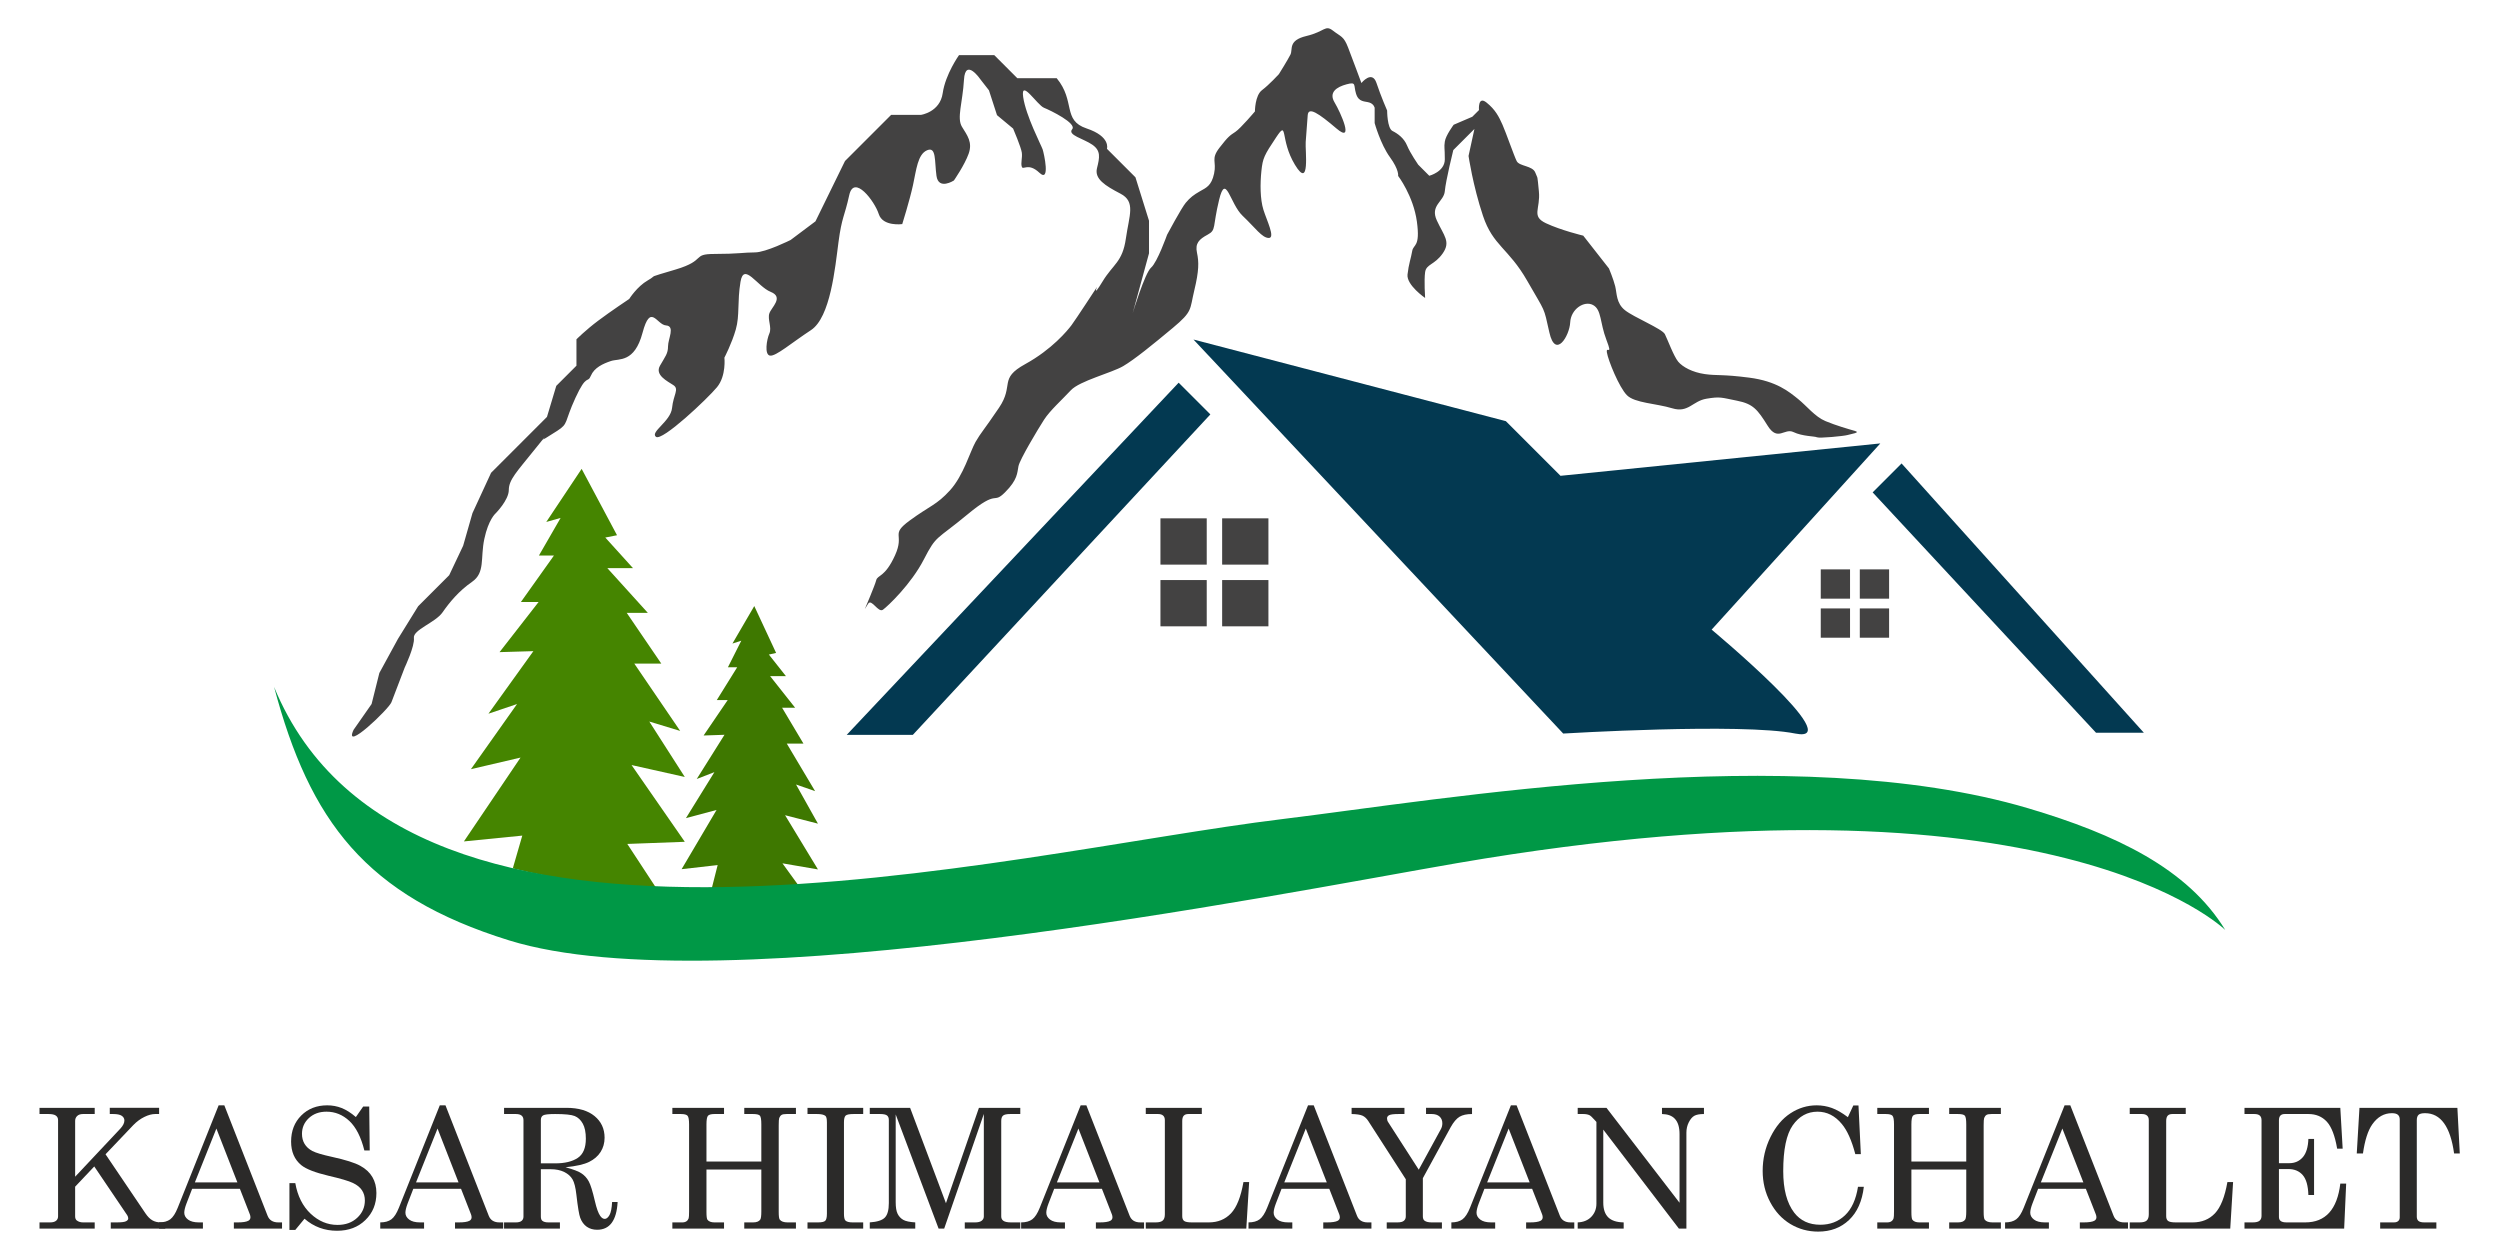 <?xml version="1.0" encoding="UTF-8"?>
<!DOCTYPE svg PUBLIC "-//W3C//DTD SVG 1.1//EN" "http://www.w3.org/Graphics/SVG/1.1/DTD/svg11.dtd">
<!-- Creator: CorelDRAW 2021 (64-Bit) -->
<svg xmlns="http://www.w3.org/2000/svg" xml:space="preserve" width="2000px" height="1000px" version="1.1" style="shape-rendering:geometricPrecision; text-rendering:geometricPrecision; image-rendering:optimizeQuality; fill-rule:evenodd; clip-rule:evenodd"
viewBox="0 0 2000 1000"
 xmlns:xlink="http://www.w3.org/1999/xlink"
 xmlns:xodm="http://www.corel.com/coreldraw/odm/2003">
 <defs>
  <style type="text/css">
   <![CDATA[
    .fil1 {fill:none}
    .fil4 {fill:#434242}
    .fil5 {fill:#009846}
    .fil0 {fill:#033951}
    .fil3 {fill:#3E7800}
    .fil2 {fill:#458500}
    .fil6 {fill:#2B2A29;fill-rule:nonzero}
   ]]>
  </style>
 </defs>
 <g id="Layer_x0020_1">
  <g id="_1851654594624">
   <polygon class="fil0" points="730.25,587.91 677.35,587.91 942.91,306.16 968.28,331.53 "/>
   <path class="fil0" d="M954.78 271.62l295.79 315.22c0,0 142.49,-8.64 185.67,0 43.18,8.63 -66.93,-83.13 -66.93,-83.13l134.94 -148.97 -255.84 25.91 -43.72 -43.72 -249.91 -65.31z"/>
   <polygon class="fil0" points="1521.26,370.76 1498.12,393.91 1676.8,586.18 1715.07,586.18 "/>
   <path class="fil1" d="M253.19 606.3l29.12 -21.91c0.52,0.12 1.04,0.19 1.55,0.19 3.98,0 26.84,-16.23 29.29,-22.76 2.45,-6.53 10.62,-27.76 10.62,-27.76 0,0 8.16,-17.15 7.35,-23.68 -0.82,-6.53 17.14,-12.25 22.86,-20.41 5.71,-8.17 13.06,-17.15 23.68,-24.5 10.61,-7.35 6.53,-18.78 9.8,-34.29 3.26,-15.52 8.98,-20.42 8.98,-20.42 0,0 10.61,-10.61 10.61,-18.78 0,-8.16 6.53,-14.69 19.6,-31.02 13.06,-16.33 7.93,-9.34 7.93,-9.34 0,0 2.14,-1.07 11.27,-6.98 9.13,-5.9 5.37,-6.44 14.49,-26.31 9.13,-19.86 9.67,-11.27 12.35,-17.71 2.69,-6.45 9.67,-9.67 16.11,-11.81 6.44,-2.15 18.79,1.61 25.23,-22.55 6.44,-24.16 11.28,-6.44 18.79,-5.91 7.51,0.54 1.61,10.74 1.61,16.65 0,5.9 -2.15,8.05 -6.44,15.57 -4.3,7.51 5.9,12.34 10.74,15.56 4.83,3.22 0,7.52 -1.08,18.26 -1.07,10.74 -12.88,23.08 -12.88,23.08 0,0 41.34,-30.6 48.85,-39.72 7.52,-9.13 5.91,-23.63 5.91,-23.63 0,0 5.9,-11.27 9.12,-22.55 3.23,-11.27 1.08,-22.01 3.76,-38.11 2.69,-16.11 13.42,3.76 24.16,8.05 10.74,4.3 0.54,12.35 -1.07,17.18 -1.61,4.83 2.15,11.28 0,16.11 -2.15,4.83 0.53,17.71 0.53,17.71 0,0 17.18,-10.2 32.75,-20.4 15.57,-10.2 19.33,-49.93 22.01,-70.33 2.69,-20.4 4.84,-20.4 8.59,-37.58 3.76,-17.18 20.4,4.84 23.63,15.04 3.22,10.2 18.79,8.05 18.79,8.05 0,0 5.9,-18.79 8.59,-31.14 2.68,-12.35 3.75,-24.69 11.27,-27.92 7.52,-3.22 5.91,8.59 7.52,20.4 1.61,11.81 13.96,3.76 13.96,3.76 0,0 8.58,-12.35 11.81,-21.47 3.22,-9.13 -1.08,-14.5 -5.37,-21.48 -4.3,-6.98 0.54,-19.32 1.61,-37.58 1.07,-18.25 13.42,0 13.42,0l6.56 8.41 6.44 19.87 12.89 10.73c0,0 6.44,15.04 6.98,19.33 0.53,4.29 0,11.27 0,11.27 0,0 8.05,3.22 16.1,2.69 8.05,-0.54 1.61,-13.42 0.54,-16.64 -1.08,-3.23 -13.42,-26.85 -15.57,-41.88 -2.15,-15.03 11.27,6.44 16.64,8.59 5.37,2.15 26.51,12.53 22.55,17.18 -3.96,4.65 9.13,7.52 16.1,12.35 6.98,4.83 5.91,10.2 3.76,18.79 -2.14,8.59 6.44,13.96 18.79,20.4 12.35,6.44 6.98,17.18 4.3,35.97 -2.69,18.79 -10.2,20.4 -18.52,34.09 -8.32,13.69 -4.57,4.56 -4.57,4.56 0,0 -17.18,26.31 -20.4,30.6 -3.22,4.29 -15.57,19.33 -37.04,31.14 -21.48,11.81 -8.59,16.64 -20.94,34.89 -12.34,18.26 -14.49,19.87 -18.79,27.38 -4.29,7.52 -9.66,26.84 -20.4,38.66 -10.74,11.81 -16.1,12.34 -32.21,24.15 -16.1,11.81 -3.76,10.2 -11.81,27.92 -8.05,17.72 -13.96,15.57 -15.03,19.86 -1.07,4.3 -9.13,23.09 -9.13,23.09 0,0 0,0 2.69,-4.3 2.68,-4.29 8.05,7.52 11.81,4.84 3.76,-2.69 22.55,-20.41 32.75,-40.27 10.2,-19.86 9.66,-15.03 34.89,-35.97 25.23,-20.93 19.86,-7.51 30.06,-17.71 10.2,-10.2 9.67,-15.57 10.74,-20.94 1.08,-5.37 15.57,-29.53 20.4,-37.04 4.83,-7.52 14.5,-16.11 21.48,-23.63 6.98,-7.51 32.74,-13.95 41.87,-19.32 9.13,-5.37 23.62,-17.18 39.73,-30.6 16.1,-13.42 13.42,-14.5 17.18,-30.07 3.75,-15.56 3.75,-22.54 2.14,-30.06 -1.61,-7.52 1.61,-10.74 8.59,-14.49 6.98,-3.76 3.76,-5.91 9.13,-27.92 5.37,-22.01 8.59,3.22 18.79,12.88 10.2,9.67 15.57,17.72 20.94,17.72 5.37,0 -1.61,-13.96 -4.3,-22.55 -2.68,-8.59 -2.68,-20.93 -1.61,-31.14 1.08,-10.2 2.15,-12.34 11.81,-26.84 9.67,-14.49 2.69,1.61 15.03,22.01 12.35,20.4 8.06,-11.81 8.59,-18.25 0.54,-6.44 1.08,-14.49 1.61,-21.47 0.54,-6.98 8.59,-1.61 23.09,10.73 14.49,12.35 3.22,-12.88 -1.61,-20.93 -4.83,-8.06 1.61,-12.35 9.66,-14.5 8.06,-2.15 5.37,0.54 7.52,7.52 2.15,6.98 6.98,5.9 10.64,7.07 3.67,1.17 4.25,4.25 4.25,4.25l0 12.2c0,0 4.69,16.9 12.2,27.23 7.52,10.33 6.58,15.03 6.58,15.03 0,0 12.2,15.96 15.02,36.61 2.82,20.66 -2.82,17.84 -3.76,23.48 -0.93,5.63 -2.81,10.32 -3.75,18.78 -0.94,8.45 14.08,18.77 14.08,18.77 0,0 -0.94,-14.08 0,-20.65 0.94,-6.57 7.51,-5.64 14.09,-15.02 6.57,-9.39 0.94,-14.09 -4.7,-26.3 -5.63,-12.2 5.64,-15.02 6.37,-23.47 0.73,-8.45 6.78,-32.86 6.78,-32.86l16.9 -16.9 -4.7 21.59c0,0 3.47,23.68 11.53,47.84 8.05,24.16 20.4,25.77 35.43,52.07 15.03,26.31 12.88,19.87 17.71,41.34 4.84,21.47 16.11,2.68 16.65,-8.05 0.53,-10.74 11.27,-17.72 18.25,-13.96 6.98,3.76 5.37,13.96 10.74,27.92 5.36,13.95 -0.54,4.11 0.39,10.15 0.93,6.03 9.75,27.84 16.02,34.11 6.26,6.27 23.2,6.5 36.2,10.44 12.99,3.95 16.24,-5.8 27.38,-7.65 11.14,-1.86 11.84,-0.93 24.6,1.62 12.77,2.55 16.25,6.96 24.37,19.96 8.12,13 13.46,1.62 20.66,5.11 7.19,3.48 16.94,3.24 18.8,4.17 1.85,0.93 21.58,-0.93 24.6,-1.85 2.52,-0.78 8.28,-1.56 7.15,-2.62l17.89 9.48 -254.79 25.8 -43.72 -43.72 -249.91 -65.31 -11.87 34.54 -265.56 281.75 52.9 0 4.04 110.36c-186.34,22.08 -386.67,22.27 -481.1,-91.97z"/>
   <path class="fil2" d="M524.98 710.45l-23.14 -35.3 46 -1.71 -42.61 -61.41 42.61 9.55 -28.4 -44.35 24.7 7.51 -36.69 -53.85 21.6 0 -27.68 -40.62 16.88 0 -32.39 -35.78 20.51 0 -22.14 -24.46 9.39 -1.84 -28.3 -53.1 -28.3 42.48 11.48 -3.24 -17.36 30.09 12.02 0 -26.44 37.17 14.16 0 -31.24 40.12 27.07 -0.79 -35.96 50.05 22.88 -7.74 -36.89 52.12 39.69 -9.29 -45.3 67.08 46.7 -4.65 -7.59 26.21c35.82,9.12 74.51,13.99 114.74,15.75z"/>
   <path class="fil3" d="M640.25 710.37l-14.29 -19.71 28.4 4.88 -26.3 -43.37 26.3 6.75 -17.53 -31.32 15.24 5.3 -22.64 -38.03 13.33 0 -17.09 -28.69 10.42 0 -19.99 -25.27 12.66 0 -13.66 -17.26 5.79 -1.3 -17.47 -37.51 -17.47 30 7.09 -2.29 -10.71 21.26 7.42 0 -16.32 26.24 8.73 0 -19.28 28.34 16.71 -0.56 -22.19 35.35 14.12 -5.47 -22.77 36.8 24.5 -6.56 -27.96 47.38 28.83 -3.28 -4.69 18.51c22.11,6.43 45.99,-1.43 70.82,-0.19z"/>
   <path class="fil4" d="M282.89 583.82l14.38 -20.6 6.21 -24.83 14.9 -27.31 16.14 -26.08 24.83 -24.83 11.17 -23.59 7.45 -26.07 14.9 -32.28 21.11 -21.11 23.59 -23.59 7.45 -24.83 16.14 -16.14 0 -21.11c0,0 7.45,-7.44 17.38,-14.89 9.93,-7.46 24.83,-17.39 24.83,-17.39 0,0 6.21,-9.93 14.9,-14.89 8.69,-4.97 -2.48,-1.25 22.35,-8.7 24.83,-7.45 12.41,-12.41 31.04,-12.41 18.62,0 23.59,-1.24 32.28,-1.24 8.69,0 28.55,-9.94 28.55,-9.94l19.87 -14.9 23.63 -48.27 18.46 -18.46 18.46 -18.46 23.88 0c0,0 15.2,-2.17 17.37,-17.37 2.18,-15.2 13.03,-30.4 13.03,-30.4l28.24 0 18.45 18.46 31.49 0c15.2,18.46 4.34,33.66 23.89,40.17 19.54,6.52 16.29,16.29 16.29,16.29l22.8 22.8 10.85 34.75 0 26.05 -13.03 47.78c0,0 9.73,-32.08 14.7,-36.34 4.97,-4.26 12.78,-26.27 12.78,-26.27 0,0 11.36,-21.29 14.91,-25.55 3.55,-4.26 6.39,-6.39 11.36,-9.23 4.96,-2.84 9.22,-4.26 11.35,-14.2 2.13,-9.94 -2.83,-11.36 4.26,-20.59 7.1,-9.23 8.52,-9.93 12.78,-12.77 4.26,-2.84 15.62,-16.33 15.62,-16.33 0,0 0,-12.78 5.68,-17.04 5.68,-4.26 13.49,-12.78 13.49,-12.78 0,0 7.1,-11.36 9.23,-15.62 2.12,-4.25 -2.14,-11.35 12.77,-14.9 14.91,-3.55 14.91,-9.23 21.3,-4.26 6.39,4.97 8.52,4.26 12.07,13.49 3.55,9.22 10.65,28.39 10.65,28.39 0,0 8.52,-10.65 12.07,0 3.54,10.65 8.51,22.01 8.51,22.01 0,0 0.01,14.2 4.26,16.33 4.26,2.13 9.23,5.68 11.72,11.71 2.48,6.03 8.87,15.26 8.87,15.26l8.87 8.88c0,0 12.43,-3.2 12.43,-13.14 0,-9.94 -0.71,-9.23 0,-14.2 0.71,-4.96 7.1,-13.48 7.1,-13.48l14.9 -6.39 5.33 -5.33c0,0 -1.07,-11.71 6.03,-6.03 7.1,5.68 9.94,11.36 12.78,17.75 2.84,6.38 9.23,24.84 11.36,29.1 2.13,4.26 12.78,3.55 14.91,9.23 2.13,5.68 1.42,0.71 2.84,14.91 1.41,14.2 -6.39,19.88 5.67,25.56 12.07,5.67 29.82,9.93 29.82,9.93l20.59 26.27c0,0 3.55,8.52 4.97,14.2 1.42,5.68 0.71,13.49 7.81,19.17 7.09,5.67 29.81,14.9 31.94,19.16 2.13,4.26 7.1,17.75 10.65,22.01 3.55,4.26 11.36,8.52 21.3,9.94 9.93,1.42 13.49,0 35.49,2.84 22.01,2.84 31.95,11.35 39.05,17.03 7.09,5.68 13.48,14.2 22,17.75 8.52,3.55 18.46,6.39 23.43,7.81 4.97,1.42 -2.65,2.35 -5.66,3.28 -3.02,0.92 -22.75,2.78 -24.6,1.85 -1.86,-0.93 -11.61,-0.69 -18.8,-4.17 -7.2,-3.49 -12.54,7.89 -20.66,-5.11 -8.12,-13 -11.6,-17.41 -24.37,-19.96 -12.76,-2.55 -13.46,-3.48 -24.6,-1.62 -11.14,1.85 -14.39,11.6 -27.38,7.65 -13,-3.94 -29.94,-4.17 -36.2,-10.44 -6.27,-6.27 -15.09,-28.08 -16.02,-34.11 -0.93,-6.04 4.97,3.8 -0.39,-10.15 -5.37,-13.96 -3.76,-24.16 -10.74,-27.92 -6.98,-3.76 -17.72,3.22 -18.25,13.96 -0.54,10.73 -11.81,29.52 -16.65,8.05 -4.83,-21.47 -2.68,-15.03 -17.71,-41.34 -15.03,-26.3 -27.38,-27.91 -35.43,-52.07 -8.06,-24.16 -11.53,-47.84 -11.53,-47.84l4.7 -21.59 -16.9 16.9c0,0 -6.05,24.41 -6.78,32.86 -0.73,8.45 -12,11.27 -6.37,23.47 5.64,12.21 11.27,16.91 4.7,26.3 -6.58,9.38 -13.15,8.45 -14.09,15.02 -0.94,6.57 0,20.65 0,20.65 0,0 -15.02,-10.32 -14.08,-18.77 0.94,-8.46 2.82,-13.15 3.75,-18.78 0.94,-5.64 6.58,-2.82 3.76,-23.48 -2.82,-20.65 -15.02,-36.61 -15.02,-36.61 0,0 0.94,-4.7 -6.58,-15.03 -7.51,-10.33 -12.2,-27.23 -12.2,-27.23l0 -12.2c0,0 -0.58,-3.08 -4.25,-4.25 -3.66,-1.17 -8.49,-0.09 -10.64,-7.07 -2.15,-6.98 0.54,-9.67 -7.52,-7.52 -8.05,2.15 -14.49,6.44 -9.66,14.5 4.83,8.05 16.1,33.28 1.61,20.93 -14.5,-12.34 -22.55,-17.71 -23.09,-10.73 -0.53,6.98 -1.07,15.03 -1.61,21.47 -0.53,6.44 3.76,38.65 -8.59,18.25 -12.34,-20.4 -5.36,-36.5 -15.03,-22.01 -9.66,14.5 -10.73,16.64 -11.81,26.84 -1.07,10.21 -1.07,22.55 1.61,31.14 2.69,8.59 9.67,22.55 4.3,22.55 -5.37,0 -10.74,-8.05 -20.94,-17.72 -10.2,-9.66 -13.42,-34.89 -18.79,-12.88 -5.37,22.01 -2.15,24.16 -9.13,27.92 -6.98,3.75 -10.2,6.97 -8.59,14.49 1.61,7.52 1.61,14.5 -2.14,30.06 -3.76,15.57 -1.08,16.65 -17.18,30.07 -16.11,13.42 -30.6,25.23 -39.73,30.6 -9.13,5.37 -34.89,11.81 -41.87,19.32 -6.98,7.52 -16.65,16.11 -21.48,23.63 -4.83,7.51 -19.32,31.67 -20.4,37.04 -1.07,5.37 -0.54,10.74 -10.74,20.94 -10.2,10.2 -4.83,-3.22 -30.06,17.71 -25.23,20.94 -24.69,16.11 -34.89,35.97 -10.2,19.86 -28.99,37.58 -32.75,40.27 -3.76,2.68 -9.13,-9.13 -11.81,-4.84 -2.69,4.3 -2.69,4.3 -2.69,4.3 0,0 8.06,-18.79 9.13,-23.09 1.07,-4.29 6.98,-2.14 15.03,-19.86 8.05,-17.72 -4.29,-16.11 11.81,-27.92 16.11,-11.81 21.47,-12.34 32.21,-24.15 10.74,-11.82 16.11,-31.14 20.4,-38.66 4.3,-7.51 6.45,-9.12 18.79,-27.38 12.35,-18.25 -0.54,-23.08 20.94,-34.89 21.47,-11.81 33.82,-26.85 37.04,-31.14 3.22,-4.29 20.4,-30.6 20.4,-30.6 0,0 -3.75,9.13 4.57,-4.56 8.32,-13.69 15.83,-15.3 18.52,-34.09 2.68,-18.79 8.05,-29.53 -4.3,-35.97 -12.35,-6.44 -20.93,-11.81 -18.79,-20.4 2.15,-8.59 3.22,-13.96 -3.76,-18.79 -6.97,-4.83 -20.06,-7.7 -16.1,-12.35 3.96,-4.65 -17.18,-15.03 -22.55,-17.18 -5.37,-2.15 -18.79,-23.62 -16.64,-8.59 2.15,15.03 14.49,38.66 15.57,41.88 1.07,3.22 6.34,27.09 -2.59,18.69 -8.93,-8.4 -13.01,-1.82 -14.05,-4.74 -1.05,-2.91 0.53,-6.98 0,-11.27 -0.54,-4.29 -6.98,-19.33 -6.98,-19.33l-12.89 -10.73 -6.44 -19.87 -6.56 -8.41c0,0 -12.35,-18.25 -13.42,0 -1.07,18.26 -5.91,30.6 -1.61,37.58 4.29,6.98 8.59,12.35 5.37,21.48 -3.23,9.12 -11.81,21.47 -11.81,21.47 0,0 -12.35,8.05 -13.96,-3.76 -1.61,-11.81 0,-23.62 -7.52,-20.4 -7.52,3.23 -8.59,15.57 -11.27,27.92 -2.69,12.35 -8.59,31.14 -8.59,31.14 0,0 -15.57,2.15 -18.79,-8.05 -3.23,-10.2 -19.87,-32.22 -23.63,-15.04 -3.75,17.18 -5.9,17.18 -8.59,37.58 -2.68,20.4 -6.44,60.13 -22.01,70.33 -15.57,10.2 -28.08,21.1 -32.75,20.4 -4.66,-0.69 -2.68,-12.88 -0.53,-17.71 2.15,-4.83 -1.61,-11.28 0,-16.11 1.61,-4.83 11.81,-12.88 1.07,-17.18 -10.74,-4.29 -21.47,-24.16 -24.16,-8.05 -2.68,16.1 -0.53,26.84 -3.76,38.11 -3.22,11.28 -9.12,22.55 -9.12,22.55 0,0 1.61,14.5 -5.91,23.63 -7.51,9.12 -43.97,43.59 -48.85,39.72 -4.89,-3.86 11.81,-12.34 12.88,-23.08 1.08,-10.74 5.91,-15.04 1.08,-18.26 -4.84,-3.22 -15.04,-8.05 -10.74,-15.56 4.29,-7.52 6.44,-9.67 6.44,-15.57 0,-5.91 5.9,-16.11 -1.61,-16.65 -7.51,-0.53 -12.35,-18.25 -18.79,5.91 -6.44,24.16 -18.79,20.4 -25.23,22.55 -6.44,2.14 -13.42,5.36 -16.11,11.81 -2.68,6.44 -3.22,-2.15 -12.35,17.71 -9.12,19.87 -5.36,20.41 -14.49,26.31 -9.13,5.91 -11.27,6.98 -11.27,6.98 0,0 5.13,-6.99 -7.93,9.34 -13.07,16.33 -19.6,22.86 -19.6,31.02 0,8.17 -10.61,18.78 -10.61,18.78 0,0 -5.72,4.9 -8.98,20.42 -3.27,15.51 0.81,26.94 -9.8,34.29 -10.62,7.35 -17.97,16.33 -23.68,24.5 -5.72,8.16 -23.68,13.88 -22.86,20.41 0.81,6.53 -7.35,23.68 -7.35,23.68 0,0 -8.17,21.23 -10.62,27.76 -2.01,5.37 -38.96,40.72 -30.26,22z"/>
   <path class="fil5" d="M219.26 549.54c106.59,258.92 584.44,132.73 806.23,105.77 128.69,-15.64 409.6,-64.28 597.13,-8.67 69.92,20.73 127.73,48.28 157.56,97.34 0,0 -136.81,-135.67 -614.76,-53.43 -145.45,25.03 -589.15,114.23 -758.17,61.75 -114.69,-35.6 -159.47,-95.39 -187.99,-202.76z"/>
   <g>
    <polygon class="fil4" points="928.36,414.67 965.38,414.67 965.38,451.7 928.36,451.7 "/>
    <polygon class="fil4" points="928.36,464.04 965.38,464.04 965.38,501.06 928.36,501.06 "/>
    <polygon class="fil4" points="977.72,414.67 1014.74,414.67 1014.74,451.7 977.72,451.7 "/>
    <polygon class="fil4" points="977.72,464.04 1014.74,464.04 1014.74,501.06 977.72,501.06 "/>
   </g>
   <g>
    <polygon class="fil4" points="1456.6,455.5 1480.03,455.5 1480.03,478.93 1456.6,478.93 "/>
    <polygon class="fil4" points="1456.6,486.74 1480.03,486.74 1480.03,510.17 1456.6,510.17 "/>
    <polygon class="fil4" points="1487.84,455.5 1511.28,455.5 1511.28,478.93 1487.84,478.93 "/>
    <polygon class="fil4" points="1487.84,486.74 1511.28,486.74 1511.28,510.17 1487.84,510.17 "/>
   </g>
  </g>
  <path class="fil6" d="M31.62 886.27l44.15 0 0 4.95 -9.38 0c-2.01,0 -3.55,0.51 -4.64,1.56 -1.1,1.02 -1.63,2.36 -1.63,3.97l0 44.62 36.28 -38.6c2.08,-2.28 3.12,-4.39 3.12,-6.4 0,-1.52 -0.71,-2.77 -2.12,-3.73 -1.4,-0.95 -3.72,-1.42 -6.95,-1.42l-2.63 0 0 -4.95 39.47 0 0 4.95 -3.08 0c-2.65,0 -5.58,0.78 -8.74,2.34 -3.19,1.58 -6.13,3.74 -8.83,6.53l-22.21 23.33 31.89 47.19c1.78,2.65 3.63,4.54 5.57,5.64 1.92,1.11 4.19,1.67 6.8,1.67l3.55 0 0 4.95 -43.62 0 0 -4.95 4.97 0c3.61,0 6.02,-0.31 7.2,-0.91 1.21,-0.61 1.81,-1.36 1.81,-2.28 0,-0.82 -0.27,-1.65 -0.78,-2.5l-26.4 -39.07 -15.3 16.19 0 23.75c0,1.47 0.44,2.57 1.31,3.26 1.39,1.05 3.04,1.56 4.96,1.56l9.38 0 0 4.95 -44.15 0 0 -4.95 8.47 0c2.17,0 3.77,-0.45 4.82,-1.34 1.05,-0.89 1.56,-2.05 1.56,-3.48l0 -77.07c0,-1.51 -0.58,-2.69 -1.76,-3.54 -1.16,-0.85 -3.14,-1.27 -5.93,-1.27l-7.16 0 0 -4.95z"/>
  <path id="_1" class="fil6" d="M174.92 884.26l4.54 0 34.61 88.33c1.39,3.55 4.24,5.33 8.55,5.33l3.01 0 0 4.95 -38.54 0 0 -4.95 3.08 0c3.99,0 6.82,-0.42 8.47,-1.29 1.14,-0.63 1.72,-1.56 1.72,-2.81 0,-0.74 -0.16,-1.52 -0.47,-2.34l-7.98 -20.45 -38.18 0 -4.53 11.73c-1.18,3.12 -1.78,5.59 -1.78,7.42 0,2.12 1,3.95 2.99,5.47 1.98,1.51 4.86,2.27 8.65,2.27l3.28 0 0 4.95 -35.06 0 0 -4.95c3.75,0 6.71,-0.83 8.9,-2.45 2.19,-1.63 4.19,-4.71 6.02,-9.28l32.72 -81.93zm-1.81 18.58l-17.22 43.1 34.03 0 -16.81 -43.1z"/>
  <path id="_2" class="fil6" d="M284.69 893.63l5.87 -8.43 4.82 0 0.4 35.19 -4.28 0c-2.7,-10.8 -6.72,-18.65 -12,-23.62 -5.31,-4.95 -11.4,-7.43 -18.29,-7.43 -5.75,0 -10.46,1.72 -14.14,5.15 -3.65,3.42 -5.48,7.61 -5.48,12.56 0,3.08 0.69,5.78 2.09,8.09 1.39,2.32 3.48,4.22 6.25,5.67 2.76,1.45 7.98,3.01 15.65,4.68 10.75,2.37 18.31,4.73 22.64,7.14 4.35,2.38 7.58,5.39 9.7,9.03 2.14,3.63 3.21,7.87 3.21,12.76 0,8.69 -2.92,15.9 -8.79,21.6 -5.86,5.74 -13.42,8.59 -22.72,8.59 -9.97,0 -18.64,-3.21 -26,-9.63l-7.38 8.96 -4.69 0 0 -37.46 4.69 0c1.82,10.34 5.93,18.51 12.28,24.48 6.36,5.98 13.52,8.97 21.5,8.97 6.45,0 11.69,-1.9 15.77,-5.71 4.08,-3.79 6.11,-8.43 6.11,-13.85 0,-3.1 -0.76,-5.8 -2.3,-8.14 -1.52,-2.32 -3.92,-4.28 -7.25,-5.86 -3.3,-1.59 -9.81,-3.51 -19.53,-5.76 -10.66,-2.54 -17.93,-5.35 -21.79,-8.49 -5.42,-4.44 -8.14,-10.73 -8.14,-18.87 0,-8.5 2.7,-15.43 8.12,-20.85 5.42,-5.42 12.35,-8.14 20.78,-8.14 4.04,0 7.9,0.71 11.55,2.16 3.66,1.45 7.43,3.84 11.35,7.21z"/>
  <path id="_3" class="fil6" d="M351.84 884.26l4.54 0 34.61 88.33c1.39,3.55 4.24,5.33 8.55,5.33l3.01 0 0 4.95 -38.54 0 0 -4.95 3.08 0c3.99,0 6.82,-0.42 8.47,-1.29 1.14,-0.63 1.72,-1.56 1.72,-2.81 0,-0.74 -0.16,-1.52 -0.47,-2.34l-7.98 -20.45 -38.18 0 -4.53 11.73c-1.18,3.12 -1.78,5.59 -1.78,7.42 0,2.12 1,3.95 2.99,5.47 1.98,1.51 4.86,2.27 8.65,2.27l3.28 0 0 4.95 -35.06 0 0 -4.95c3.75,0 6.71,-0.83 8.9,-2.45 2.19,-1.63 4.19,-4.71 6.02,-9.28l32.72 -81.93zm-1.81 18.58l-17.22 43.1 34.03 0 -16.81 -43.1z"/>
  <path id="_4" class="fil6" d="M403.25 886.27l49.91 0c9.68,0 17.17,2.2 22.5,6.6 5.33,4.39 8.01,10.17 8.01,17.3 0,4.26 -1.07,8.05 -3.19,11.4 -2.12,3.32 -5.17,5.97 -9.19,7.96 -3.99,1.98 -10.28,3.41 -18.86,4.28 6.26,1.69 10.57,3.37 12.93,5 2.36,1.62 4.26,3.74 5.66,6.33 1.43,2.59 3.06,7.85 4.91,15.81 1.32,5.71 2.72,9.61 4.22,11.73 1.13,1.63 2.34,2.43 3.65,2.43 1.36,0 2.61,-1 3.77,-2.99 1.14,-1.98 1.85,-5.48 2.12,-10.52l4.42 0c-0.83,14.8 -6.29,22.21 -16.4,22.21 -3.18,0 -5.93,-0.81 -8.27,-2.41 -2.32,-1.63 -4.08,-3.99 -5.24,-7.12 -0.91,-2.36 -1.94,-8.51 -3.08,-18.48 -0.64,-5.78 -1.69,-9.9 -3.1,-12.33 -1.42,-2.43 -3.63,-4.4 -6.64,-5.87 -3.01,-1.49 -6.6,-2.23 -10.77,-2.23l-7.92 0 0 37.91c0,1.61 0.4,2.74 1.23,3.39 1.02,0.83 2.65,1.25 4.84,1.25l9.18 0 0 4.95 -44.69 0 0 -4.95 9.46 0c2.1,0 3.61,-0.42 4.59,-1.25 0.98,-0.82 1.48,-1.94 1.48,-3.39l0 -77.11c0,-1.65 -0.5,-2.88 -1.5,-3.7 -1,-0.83 -2.52,-1.25 -4.57,-1.25l-9.46 0 0 -4.95zm29.44 44.42l11.46 0c7.67,0 13.67,-1.45 18.02,-4.33 4.35,-2.9 6.51,-8.03 6.51,-15.41 0,-5.08 -0.82,-9.1 -2.45,-12.04 -1.63,-2.97 -3.79,-4.97 -6.44,-6.07 -2.66,-1.09 -7.9,-1.62 -15.7,-1.62 -5.16,0 -8.34,0.35 -9.57,1.07 -1.23,0.71 -1.83,1.94 -1.83,3.68l0 34.72z"/>
  <path id="_5" class="fil6" d="M537.88 886.27l41.34 0 0 4.95 -7.63 0c-2.65,0 -4.39,0.47 -5.21,1.4 -0.81,0.94 -1.21,3.21 -1.21,6.83l0 29.77 43.89 0 0 -29.77c0,-3.75 -0.38,-6.05 -1.14,-6.92 -0.78,-0.87 -2.59,-1.31 -5.42,-1.31l-7.09 0 0 -4.95 41.34 0 0 4.95 -7.53 0c-1.9,0 -3.21,0.24 -3.97,0.71 -0.78,0.49 -1.41,1.32 -1.88,2.48 -0.26,0.75 -0.4,2.67 -0.4,5.82l0 69.39c0,3.37 0.29,5.38 0.85,6.09 1.14,1.47 3.21,2.21 6.24,2.21l6.69 0 0 4.95 -41.34 0 0 -4.95 7.09 0c2.79,0 4.71,-0.76 5.71,-2.27 0.56,-0.83 0.85,-3.02 0.85,-6.52l0 -33.49 -43.89 0 0 34.01c0,3.39 0.27,5.42 0.78,6.13 1.09,1.43 2.99,2.14 5.64,2.14l7.63 0 0 4.95 -41.34 0 0 -4.95 7.89 0c1.4,0 2.5,-0.29 3.32,-0.85 0.85,-0.56 1.45,-1.36 1.83,-2.41 0.22,-0.71 0.34,-2.54 0.34,-5.55l0 -69.66c0,-3.62 -0.41,-5.89 -1.21,-6.83 -0.8,-0.93 -2.56,-1.4 -5.26,-1.4l-6.91 0 0 -4.95z"/>
  <path id="_6" class="fil6" d="M646 886.27l44.56 0 0 4.95 -7.63 0c-3.39,0 -5.53,0.42 -6.42,1.27 -0.89,0.85 -1.34,2.65 -1.34,5.37l0 73.08c0,2.92 0.4,4.75 1.18,5.49 1.03,1 2.93,1.49 5.67,1.49l8.54 0 0 4.95 -44.56 0 0 -4.95 8.46 0c2.96,0 4.88,-0.45 5.75,-1.32 0.87,-0.87 1.32,-2.74 1.32,-5.66l0 -73.08c0,-2.76 -0.41,-4.48 -1.19,-5.15 -1.22,-1 -3.45,-1.49 -6.73,-1.49l-7.61 0 0 -4.95z"/>
  <path id="_7" class="fil6" d="M695.82 886.27l32.27 0 28.67 76.29 26.39 -76.29 33.09 0 0 4.95 -8.05 0c-2.83,0 -4.75,0.42 -5.73,1.25 -0.98,0.82 -1.47,2.25 -1.47,4.3l0 76.38c0,1.54 0.58,2.7 1.76,3.52 1.18,0.83 3.21,1.25 6.09,1.25l7.4 0 0 4.95 -44.42 0 0 -4.95 8.27 0c2.39,0 4.13,-0.45 5.26,-1.34 1.14,-0.89 1.72,-2.03 1.72,-3.43l0 -81.98 -31.71 91.7 -4.48 0 -34.32 -91.32 0 70.18c0,4.17 0.51,7.29 1.56,9.37 1.05,2.07 2.54,3.65 4.48,4.77 1.92,1.11 5.13,1.78 9.61,2.05l0 4.95 -36.39 0 0 -4.95c5.93,-0.4 9.94,-1.67 12.06,-3.86 2.12,-2.16 3.19,-6.02 3.19,-11.53l0 -66.54c0,-1.67 -0.49,-2.88 -1.49,-3.64 -1.01,-0.75 -2.86,-1.13 -5.58,-1.13l-8.18 0 0 -4.95z"/>
  <path id="_8" class="fil6" d="M864.54 884.26l4.55 0 34.61 88.33c1.38,3.55 4.23,5.33 8.54,5.33l3.01 0 0 4.95 -38.54 0 0 -4.95 3.08 0c3.99,0 6.82,-0.42 8.47,-1.29 1.14,-0.63 1.72,-1.56 1.72,-2.81 0,-0.74 -0.16,-1.52 -0.47,-2.34l-7.98 -20.45 -38.18 0 -4.53 11.73c-1.18,3.12 -1.78,5.59 -1.78,7.42 0,2.12 1,3.95 2.99,5.47 1.98,1.51 4.86,2.27 8.65,2.27l3.28 0 0 4.95 -35.06 0 0 -4.95c3.75,0 6.72,-0.83 8.9,-2.45 2.19,-1.63 4.19,-4.71 6.02,-9.28l32.72 -81.93zm-1.81 18.58l-17.22 43.1 34.03 0 -16.81 -43.1z"/>
  <path id="_9" class="fil6" d="M916.62 886.27l44.83 0 0 4.95 -10.71 0c-1.69,0 -2.94,0.44 -3.74,1.33 -0.81,0.9 -1.21,2.3 -1.21,4.22l0 76.13c0,1.83 0.52,3.12 1.54,3.88 1.03,0.76 3.08,1.14 6.16,1.14l13.56 0c7.22,0 13.13,-2.41 17.7,-7.2 4.6,-4.82 7.92,-13.16 10.01,-25.05l4.55 0 -2.27 37.2 -80.42 0 0 -4.95 7.92 0c2.72,0 4.62,-0.51 5.71,-1.54 1.09,-1.02 1.63,-2.65 1.63,-4.93l0 -75.35c0,-1.61 -0.47,-2.81 -1.38,-3.63 -0.92,-0.83 -2.26,-1.25 -4.06,-1.25l-9.82 0 0 -4.95z"/>
  <path id="_10" class="fil6" d="M1046.43 884.26l4.55 0 34.61 88.33c1.38,3.55 4.24,5.33 8.54,5.33l3.01 0 0 4.95 -38.53 0 0 -4.95 3.07 0c3.99,0 6.83,-0.42 8.48,-1.29 1.13,-0.63 1.71,-1.56 1.71,-2.81 0,-0.74 -0.15,-1.52 -0.46,-2.34l-7.99 -20.45 -38.18 0 -4.52 11.73c-1.18,3.12 -1.79,5.59 -1.79,7.42 0,2.12 1.01,3.95 2.99,5.47 1.99,1.51 4.86,2.27 8.65,2.27l3.28 0 0 4.95 -35.05 0 0 -4.95c3.74,0 6.71,-0.83 8.89,-2.45 2.19,-1.63 4.2,-4.71 6.03,-9.28l32.71 -81.93zm-1.81 18.58l-17.21 43.1 34.03 0 -16.82 -43.1z"/>
  <path id="_11" class="fil6" d="M1081.28 886.27l42.28 0 0 4.95 -4.64 0c-3.88,0 -6.4,0.31 -7.56,0.91 -1.16,0.6 -1.74,1.45 -1.74,2.54 0,1.14 0.29,2.17 0.92,3.06l24.46 38.02 17.68 -32.4c0.81,-1.43 1.19,-3.01 1.19,-4.71 0,-2.25 -0.74,-4.06 -2.21,-5.39 -1.5,-1.36 -3.59,-2.03 -6.33,-2.03l-4.51 0 0 -4.95 36.8 0 0 4.95c-4.24,0 -7.56,0.73 -10.02,2.2 -2.43,1.5 -4.79,4.26 -7.07,8.37l-22.25 40.76 0 30.53c0,1.63 0.44,2.77 1.36,3.48 1.27,0.91 3.14,1.36 5.62,1.36l8.27 0 0 4.95 -44.15 0 0 -4.95 8.65 0c2.34,0 4.01,-0.42 5.04,-1.27 1.05,-0.85 1.56,-2.03 1.56,-3.57l0 -29.68 -30.04 -46.63c-1.31,-2.01 -2.83,-3.41 -4.57,-4.22 -1.74,-0.8 -4.66,-1.24 -8.74,-1.33l0 -4.95z"/>
  <path id="_12" class="fil6" d="M1208.72 884.26l4.55 0 34.61 88.33c1.38,3.55 4.24,5.33 8.54,5.33l3.01 0 0 4.95 -38.53 0 0 -4.95 3.07 0c3.99,0 6.83,-0.42 8.48,-1.29 1.13,-0.63 1.71,-1.56 1.71,-2.81 0,-0.74 -0.15,-1.52 -0.46,-2.34l-7.99 -20.45 -38.18 0 -4.52 11.73c-1.18,3.12 -1.79,5.59 -1.79,7.42 0,2.12 1.01,3.95 2.99,5.47 1.99,1.51 4.86,2.27 8.65,2.27l3.28 0 0 4.95 -35.05 0 0 -4.95c3.74,0 6.71,-0.83 8.89,-2.45 2.19,-1.63 4.2,-4.71 6.03,-9.28l32.71 -81.93zm-1.81 18.58l-17.21 43.1 34.03 0 -16.82 -43.1z"/>
  <path id="_13" class="fil6" d="M1262.15 886.27l23.03 0 58.45 75.93 0 -54.93c0,-5.53 -1.25,-9.61 -3.77,-12.26 -2.29,-2.46 -5.73,-3.7 -10.28,-3.79l0 -4.95 33.59 0 0 4.95c-3.44,0 -6.03,0.47 -7.72,1.42 -1.69,0.96 -3.17,2.7 -4.44,5.24 -1.27,2.52 -1.89,5.29 -1.89,8.28l0 76.71 -6.02 0 -60.48 -79.17 0 58.39c0,5.28 1.34,9.21 3.99,11.82 2.65,2.58 6.76,3.92 12.33,4.01l0 4.95 -36.79 0 0 -4.95c4.61,-0.18 8.25,-1.69 10.95,-4.53 2.69,-2.85 4.03,-6.33 4.03,-10.46l0 -65.38 -1.11 -1.23c-2.08,-2.36 -3.57,-3.77 -4.49,-4.19 -1.29,-0.6 -2.94,-0.91 -4.97,-0.91l-4.41 0 0 -4.95z"/>
  <path id="_14" class="fil6" d="M1478.3 893.74l4.35 -9.35 4.14 0 1.88 38.94 -4.42 0c-2.88,-10.95 -6.49,-19.05 -10.86,-24.22 -5.4,-6.51 -11.84,-9.77 -19.36,-9.77 -8.09,0 -14.69,3.62 -19.8,10.84 -5.11,7.25 -7.65,19.49 -7.65,36.73 0,14.52 2.92,25.58 8.77,33.2 4.97,6.45 11.93,9.68 20.91,9.68 7.83,0 14.43,-2.52 19.74,-7.56 5.31,-5.04 8.79,-12.64 10.39,-22.81l4.68 0c-1.36,11.51 -5.3,20.38 -11.84,26.56 -6.53,6.2 -14.76,9.3 -24.71,9.3 -8.07,0 -15.47,-2.03 -22.21,-6.07 -6.73,-4.06 -12.11,-9.88 -16.14,-17.48 -4.04,-7.58 -6.04,-15.92 -6.04,-24.98 0,-9.61 2.07,-18.64 6.24,-27.09 4.17,-8.45 9.48,-14.79 15.99,-19.02 6.49,-4.26 13.47,-6.38 20.98,-6.38 4.17,0 8.23,0.71 12.16,2.12 3.92,1.42 8.18,3.88 12.8,7.36z"/>
  <path id="_15" class="fil6" d="M1501.82 886.27l41.34 0 0 4.95 -7.62 0c-2.66,0 -4.4,0.47 -5.22,1.4 -0.8,0.94 -1.21,3.21 -1.21,6.83l0 29.77 43.89 0 0 -29.77c0,-3.75 -0.38,-6.05 -1.14,-6.92 -0.78,-0.87 -2.58,-1.31 -5.42,-1.31l-7.09 0 0 -4.95 41.35 0 0 4.95 -7.54 0c-1.9,0 -3.21,0.24 -3.97,0.71 -0.78,0.49 -1.4,1.32 -1.87,2.48 -0.27,0.75 -0.4,2.67 -0.4,5.82l0 69.39c0,3.37 0.29,5.38 0.84,6.09 1.14,1.47 3.21,2.21 6.25,2.21l6.69 0 0 4.95 -41.35 0 0 -4.95 7.09 0c2.79,0 4.71,-0.76 5.71,-2.27 0.56,-0.83 0.85,-3.02 0.85,-6.52l0 -33.49 -43.89 0 0 34.01c0,3.39 0.27,5.42 0.78,6.13 1.1,1.43 2.99,2.14 5.65,2.14l7.62 0 0 4.95 -41.34 0 0 -4.95 7.89 0c1.41,0 2.5,-0.29 3.33,-0.85 0.84,-0.56 1.45,-1.36 1.82,-2.41 0.23,-0.71 0.34,-2.54 0.34,-5.55l0 -69.66c0,-3.62 -0.4,-5.89 -1.21,-6.83 -0.8,-0.93 -2.56,-1.4 -5.26,-1.4l-6.91 0 0 -4.95z"/>
  <path id="_16" class="fil6" d="M1651.69 884.26l4.55 0 34.61 88.33c1.38,3.55 4.24,5.33 8.54,5.33l3.01 0 0 4.95 -38.53 0 0 -4.95 3.08 0c3.99,0 6.82,-0.42 8.47,-1.29 1.14,-0.63 1.72,-1.56 1.72,-2.81 0,-0.74 -0.16,-1.52 -0.47,-2.34l-7.98 -20.45 -38.18 0 -4.53 11.73c-1.18,3.12 -1.78,5.59 -1.78,7.42 0,2.12 1,3.95 2.99,5.47 1.98,1.51 4.86,2.27 8.65,2.27l3.28 0 0 4.95 -35.06 0 0 -4.95c3.75,0 6.71,-0.83 8.9,-2.45 2.18,-1.63 4.19,-4.71 6.02,-9.28l32.71 -81.93zm-1.8 18.58l-17.22 43.1 34.03 0 -16.81 -43.1z"/>
  <path id="_17" class="fil6" d="M1703.78 886.27l44.82 0 0 4.95 -10.7 0c-1.69,0 -2.94,0.44 -3.75,1.33 -0.8,0.9 -1.2,2.3 -1.2,4.22l0 76.13c0,1.83 0.51,3.12 1.54,3.88 1.02,0.76 3.08,1.14 6.15,1.14l13.56 0c7.23,0 13.14,-2.41 17.71,-7.2 4.59,-4.82 7.92,-13.16 10.01,-25.05l4.55 0 -2.27 37.2 -80.42 0 0 -4.95 7.92 0c2.72,0 4.61,-0.51 5.71,-1.54 1.09,-1.02 1.62,-2.65 1.62,-4.93l0 -75.35c0,-1.61 -0.46,-2.81 -1.38,-3.63 -0.91,-0.83 -2.25,-1.25 -4.06,-1.25l-9.81 0 0 -4.95z"/>
  <path id="_18" class="fil6" d="M1795.59 886.27l76.66 0 1.88 32.64 -4.42 0c-1.74,-10.28 -4.5,-17.46 -8.25,-21.56 -3.77,-4.08 -8.67,-6.13 -14.74,-6.13l-18.93 0c-1.52,0 -2.68,0.4 -3.46,1.22 -0.78,0.83 -1.18,2.1 -1.18,3.79l0 34.32 8.3 0c4.41,0 8.02,-1.58 10.79,-4.77 2.74,-3.16 4.24,-8.05 4.46,-14.63l4.55 0 0 44.83 -4.55 0c-0.22,-7.43 -1.74,-12.74 -4.53,-15.93 -2.81,-3.21 -6.62,-4.81 -11.46,-4.81l-7.56 0 0 38.38c0,1.38 0.47,2.45 1.4,3.18 0.94,0.74 2.5,1.12 4.67,1.12l14.96 0c16.23,0 25.6,-10.35 28.07,-31.04l4.69 0 -1.61 35.99 -79.74 0 0 -4.95 6.62 0c2.59,0 4.39,-0.45 5.44,-1.34 1.05,-0.89 1.58,-2.18 1.58,-3.88l0 -76.47c0,-1.69 -0.46,-2.94 -1.38,-3.76 -0.91,-0.83 -2.36,-1.25 -4.32,-1.25l-7.94 0 0 -4.95z"/>
  <path id="_19" class="fil6" d="M1887.57 886.27l78.34 0 1.92 36.52 -4.55 0c-2.97,-21.49 -10.71,-32.24 -23.24,-32.24 -2.52,0 -4.26,0.44 -5.19,1.31 -0.94,0.87 -1.41,2.3 -1.41,4.31l0 77.18c0,1.56 0.47,2.72 1.38,3.45 0.92,0.74 2.41,1.12 4.51,1.12l9.77 0 0 4.95 -44.96 0 0 -4.95 11.08 0c1.5,0 2.61,-0.38 3.39,-1.12 0.78,-0.73 1.18,-1.71 1.18,-2.94l0 -78.29c0,-1.65 -0.49,-2.9 -1.49,-3.75 -0.98,-0.85 -2.59,-1.27 -4.79,-1.27 -6.27,0 -11.51,2.99 -15.7,8.96 -3.46,4.93 -5.94,12.69 -7.45,23.28l-4.95 0 2.16 -36.52z"/>
 </g>
</svg>
